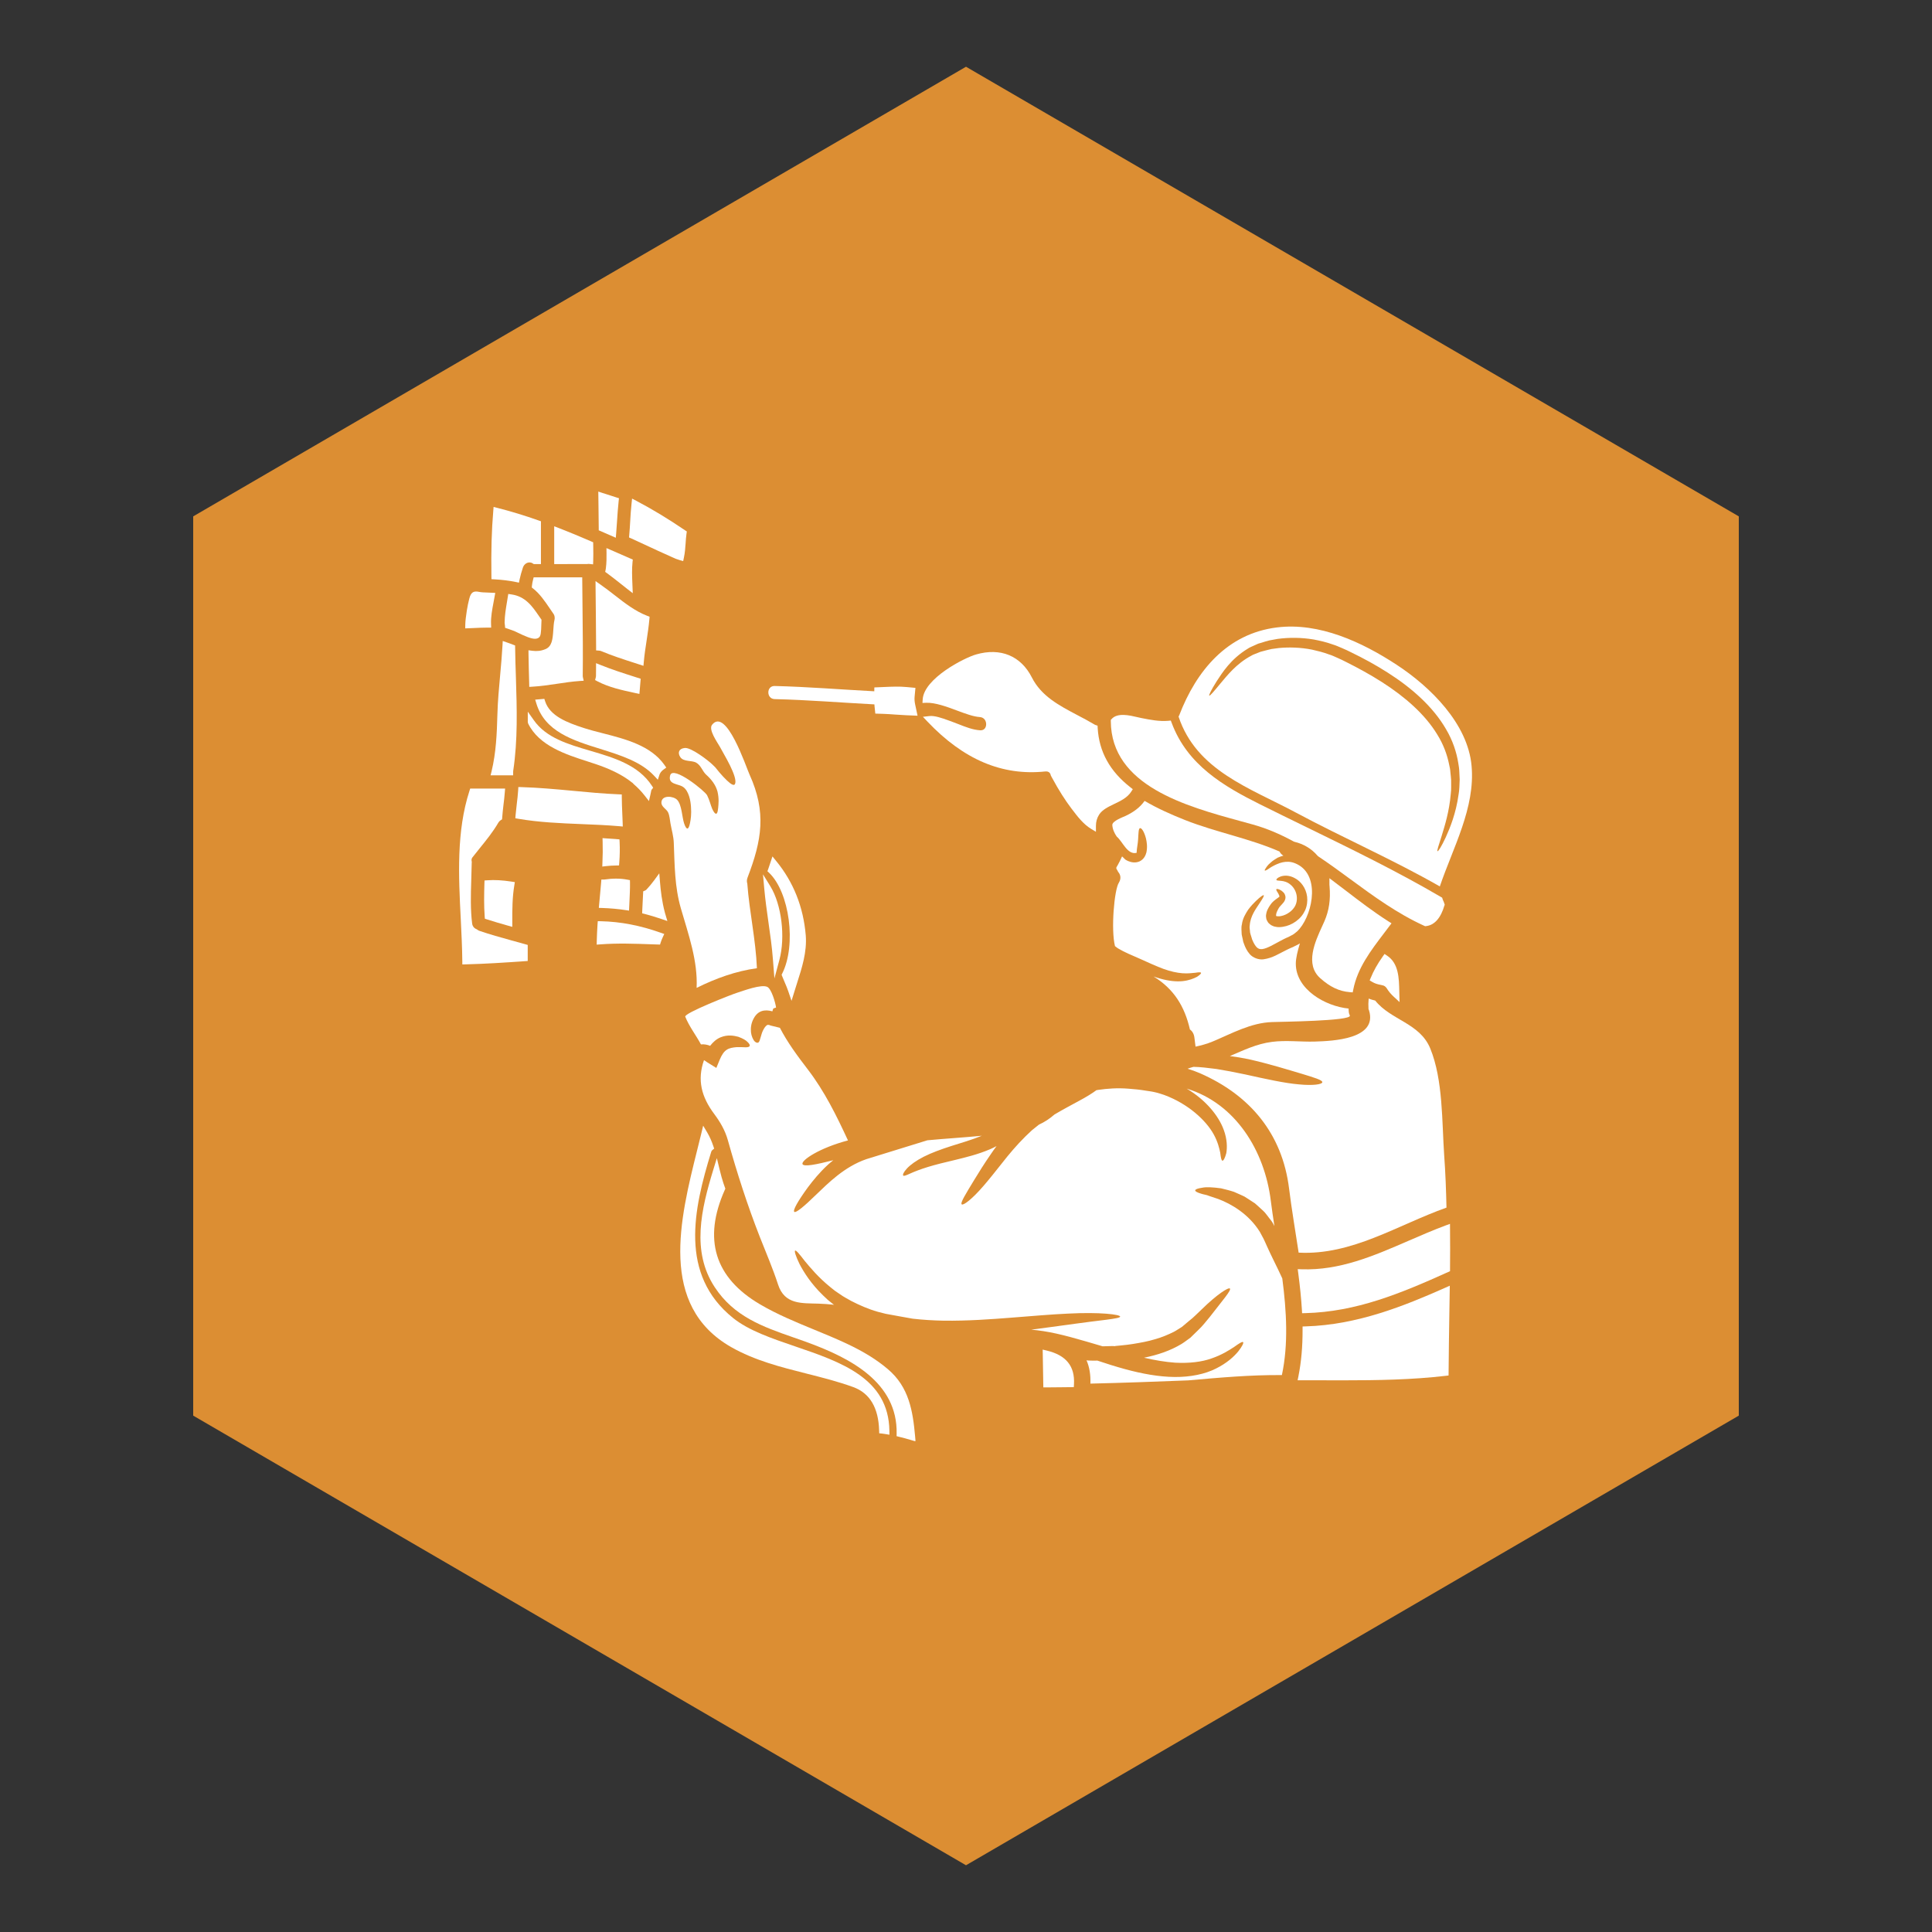 <?xml version="1.0" encoding="UTF-8"?>
<svg xmlns="http://www.w3.org/2000/svg" xmlns:xlink="http://www.w3.org/1999/xlink" width="1080" zoomAndPan="magnify" viewBox="0 0 810 810" height="1080" preserveAspectRatio="xMidYMid meet" version="1.0">
  <rect x="0" y="0" width="810" height="810" fill="#333333" stroke="none"/>
  <defs>
    <clipPath id="4b68210e26">
      <path d="M 81 27.98 L 729 27.98 L 729 782.293 L 81 782.293 Z M 81 27.98 " clip-rule="nonzero"></path>
    </clipPath>
    <clipPath id="4e159553b7">
      <path d="M 405 27.98 L 729 216.492 L 729 593.508 L 405 782.02 L 81 593.508 L 81 216.492 Z M 405 27.98 " clip-rule="nonzero"></path>
    </clipPath>
    <clipPath id="759416c8c7">
      <path d="M 293 485 L 384 485 L 384 604.176 L 293 604.176 Z M 293 485 " clip-rule="nonzero"></path>
    </clipPath>
  </defs>
  <g clip-path="url(#4b68210e26)">
    <g clip-path="url(#4e159553b7)">
      <path fill="#dc8e33" d="M 81 27.98 L 729 27.98 L 729 782.293 L 81 782.293 Z M 81 27.98 " fill-opacity="1" fill-rule="nonzero"></path>
    </g>
  </g>
  <path fill="#ffffff" d="M 261.098 346.523 L 261.055 344.98 C 261.012 343.676 260.953 342.391 260.898 341.086 C 260.797 338.855 260.711 336.625 260.695 334.379 L 260.684 333.074 L 259.379 333.02 C 252.957 332.762 246.434 332.145 240.137 331.543 C 233.113 330.887 225.844 330.215 218.645 330 L 217.316 329.969 L 217.246 331.285 C 217.117 333.277 216.887 335.25 216.645 337.227 C 216.473 338.754 216.301 340.273 216.156 341.805 L 216.059 343.062 L 217.301 343.277 C 225.984 344.777 235.059 345.152 243.828 345.508 C 249.008 345.711 254.371 345.938 259.566 346.383 L 261.098 346.523 " fill-opacity="1" fill-rule="nonzero"></path>
  <path fill="#ffffff" d="M 244.23 255.613 C 244.188 251.551 244.145 247.488 244.113 243.422 L 244.102 242.051 L 223.738 242.051 L 223.48 243.094 C 223.27 243.895 223.109 244.711 223.023 245.555 L 222.953 246.312 L 223.555 246.785 C 226.301 248.93 228.461 252.094 230.551 255.168 C 231.051 255.914 231.551 256.645 232.023 257.316 C 232.324 257.758 232.496 258.203 232.539 258.805 C 232.582 259.117 232.566 259.492 232.469 259.906 C 232.168 261.18 232.082 262.594 231.98 264.098 C 231.723 268.203 231.367 270.996 228.719 272.141 C 226.973 272.883 225.141 273.113 223.141 272.84 L 221.566 272.625 L 221.578 274.227 C 221.637 278.348 221.75 282.453 221.867 286.562 L 221.895 287.977 L 223.312 287.891 C 226.773 287.691 230.223 287.176 233.57 286.676 C 236.688 286.203 239.922 285.719 243.113 285.504 L 244.715 285.402 L 244.355 283.828 C 244.328 283.684 244.316 283.512 244.316 283.355 C 244.43 274.098 244.328 264.699 244.23 255.613 " fill-opacity="1" fill-rule="nonzero"></path>
  <path fill="#ffffff" d="M 270.34 228.355 C 272.242 229.246 274.16 230.133 276.078 231.02 L 278.109 231.934 C 279.324 232.492 280.527 233.051 281.758 233.578 C 282.746 234.082 283.805 234.496 285.004 234.84 L 286.422 235.254 L 286.723 233.809 C 287.168 231.777 287.309 229.715 287.453 227.727 C 287.539 226.367 287.637 225.008 287.824 223.68 L 287.953 222.82 L 287.238 222.348 C 280.125 217.512 273.445 213.477 266.793 209.973 L 265.004 209.043 L 264.789 211.043 C 264.504 213.605 264.344 216.168 264.203 218.742 C 264.086 220.617 263.988 222.477 263.816 224.352 L 263.73 225.324 L 264.617 225.723 C 266.52 226.598 268.422 227.484 270.34 228.355 " fill-opacity="1" fill-rule="nonzero"></path>
  <path fill="#ffffff" d="M 216.301 284.145 C 216.156 279.949 216.027 275.746 215.973 271.551 L 215.957 270.609 L 215.07 270.277 C 214.898 270.223 214.711 270.148 214.398 270.008 L 210.777 268.734 L 210.676 270.566 C 210.449 274.688 210.074 278.805 209.703 282.914 C 209.219 288.25 208.703 293.758 208.547 299.238 C 208.316 307.824 207.973 315.547 206.098 323.359 L 205.684 325.051 L 215.141 325.051 L 215.141 323.676 C 215.141 323.52 215.141 323.391 215.156 323.246 C 217.129 310.254 216.699 296.977 216.301 284.145 " fill-opacity="1" fill-rule="nonzero"></path>
  <path fill="#ffffff" d="M 215.844 369.832 L 214.469 369.617 C 210.633 369.031 207.43 368.844 204.367 369.059 L 203.137 369.145 L 203.094 370.375 C 202.965 374.797 202.863 379.52 203.207 384.254 L 203.281 385.172 L 204.168 385.457 C 207.113 386.402 210.062 387.273 213.039 388.102 L 214.785 388.59 L 214.785 386.773 C 214.754 381.191 214.797 376.172 215.629 371.207 L 215.844 369.832 " fill-opacity="1" fill-rule="nonzero"></path>
  <path fill="#ffffff" d="M 510.125 285.574 C 512.469 282.012 515.988 276.301 523.102 271.98 C 523.93 271.379 524.961 271.051 525.918 270.578 C 526.449 270.32 526.805 270.164 527.492 269.863 C 527.996 269.723 528.496 269.551 529.023 269.422 C 530.039 269.105 531.043 268.746 532.145 268.504 C 533.289 268.277 534.477 268.062 535.664 267.859 C 540.426 267.23 545.52 267.23 550.801 268.117 C 553.434 268.633 556.109 269.219 558.742 270.191 C 560.102 270.578 561.375 271.195 562.703 271.738 C 564.051 272.297 565.293 272.898 566.512 273.512 C 571.59 275.973 576.754 278.762 581.82 282.012 C 591.949 288.449 600.891 296.406 606.258 305.719 C 609.004 310.34 610.664 315.289 611.41 320.027 C 611.48 320.613 611.609 321.188 611.68 321.773 C 611.793 322.516 611.766 322.93 611.824 323.547 C 611.879 324.621 611.953 325.707 611.98 326.781 C 611.879 329.027 611.879 331.215 611.508 333.148 C 610.406 341.086 607.945 347.039 606.145 351.031 C 604.324 354.98 602.965 356.996 602.68 356.883 C 602.352 356.754 603.168 354.453 604.453 350.359 C 605.699 346.266 607.617 340.285 608.246 332.789 C 608.504 330.902 608.359 329.027 608.391 327.039 C 608.332 326.008 608.203 324.934 608.09 323.848 C 608.031 323.316 608.004 322.629 607.918 322.273 L 607.59 320.699 C 606.758 316.465 605.156 312.059 602.551 307.906 C 597.488 299.551 589.074 292.141 579.332 285.93 C 574.438 282.812 569.457 280.094 564.492 277.605 C 563.25 276.977 562.02 276.359 560.844 275.859 C 559.656 275.344 558.5 274.758 557.254 274.398 C 554.863 273.484 552.402 272.898 550.027 272.352 C 545.207 271.41 540.484 271.293 536.223 271.68 C 535.164 271.824 534.117 271.969 533.117 272.098 C 532.07 272.297 531.012 272.625 529.996 272.867 C 529.469 273.012 528.969 273.125 528.465 273.27 L 527.25 273.754 C 526.391 274.141 525.449 274.371 524.676 274.871 C 518.195 278.305 514.359 283.414 511.582 286.66 C 508.852 289.98 507.277 291.828 506.992 291.641 C 506.746 291.441 507.793 289.281 510.125 285.574 Z M 543.188 340.617 C 563.09 351.273 584.066 360.434 603.652 371.637 C 609.16 355.367 618.578 338.656 616.961 321.059 C 615.387 303.402 599.719 287.977 585.527 278.691 C 571.117 269.25 553.133 260.836 535.363 263.055 C 514.516 265.629 501.598 281.152 494.398 299.883 C 494.312 300.055 494.242 300.211 494.156 300.355 C 494.156 300.41 494.129 300.441 494.129 300.469 C 501.625 323.047 524.016 330.355 543.188 340.617 " fill-opacity="1" fill-rule="nonzero"></path>
  <path fill="#ffffff" d="M 252.027 370.004 C 251.867 371.949 251.684 373.91 251.496 375.871 L 251.066 380.633 L 252.527 380.676 C 255.934 380.793 259.195 381.094 262.199 381.551 L 263.73 381.777 L 263.918 377.617 C 264.031 375.168 264.16 372.637 264.129 370.133 L 264.102 369.004 L 263.016 368.801 C 260.082 368.242 256.805 368.23 253.398 368.746 L 252.125 368.746 L 252.027 370.004 " fill-opacity="1" fill-rule="nonzero"></path>
  <path fill="#ffffff" d="M 265.488 328.539 L 265.676 328.742 C 267.406 330.227 268.922 331.816 270.297 333.578 L 272.07 335.852 L 272.715 333.031 C 272.785 332.762 272.828 332.488 272.887 332.23 C 272.988 331.629 273.059 331.273 273.246 331.016 L 273.844 330.258 L 273.316 329.441 C 267.621 320.699 257.422 317.695 247.562 314.789 C 237.992 311.984 228.961 309.324 223.77 301.898 L 221.277 298.363 L 221.277 302.73 L 221.422 303.328 C 225.984 312.688 237.273 316.32 246.348 319.238 C 248.906 320.07 251.34 320.855 253.441 321.699 C 258.035 323.504 261.785 325.562 264.789 327.938 C 265.074 328.109 265.289 328.297 265.488 328.539 " fill-opacity="1" fill-rule="nonzero"></path>
  <path fill="#ffffff" d="M 252.512 363.309 L 254.117 363.121 C 255.504 362.965 256.891 362.879 258.293 362.863 L 259.539 362.836 L 259.637 361.59 C 259.867 358.699 259.91 355.84 259.781 353.121 L 259.711 351.906 L 252.613 351.391 L 252.656 352.922 C 252.742 355.84 252.715 358.801 252.57 361.691 L 252.512 363.309 " fill-opacity="1" fill-rule="nonzero"></path>
  <path fill="#ffffff" d="M 224.297 267.805 C 224.926 267.805 225.457 267.645 225.887 267.332 C 226.73 266.688 226.859 265.527 226.973 261.25 L 227.031 259.82 L 225.973 258.305 C 223.195 254.238 220.305 250.047 214.441 249.219 L 213.094 249.016 L 212.551 252.379 C 212.078 255.184 211.594 258.074 211.562 261.035 C 211.562 261.137 211.594 261.379 211.621 261.664 C 211.648 261.867 211.691 262.109 211.707 262.309 L 211.766 263.211 L 213.668 263.867 C 214.324 264.082 214.984 264.312 215.629 264.57 C 215.887 264.684 216.328 264.898 216.871 265.156 C 220.305 266.832 222.668 267.805 224.297 267.805 " fill-opacity="1" fill-rule="nonzero"></path>
  <path fill="#ffffff" d="M 567.367 414.859 C 569.145 405.859 574.594 398.691 580.375 391.094 L 583.395 387.102 L 582.148 386.316 C 575.938 382.367 570 377.816 564.266 373.422 C 562.703 372.234 561.145 371.047 559.57 369.859 L 557.367 368.188 L 557.367 370.949 C 557.367 371.191 557.398 371.406 557.426 371.605 C 557.883 377.188 557.227 381.68 555.293 386.188 C 554.992 386.871 554.648 387.645 554.262 388.461 C 551.387 394.758 547.023 404.258 553.449 410.051 C 557.598 413.785 561.445 415.602 565.91 415.961 L 567.125 416.059 L 567.367 414.859 " fill-opacity="1" fill-rule="nonzero"></path>
  <path fill="#ffffff" d="M 322.176 386.688 C 322.906 391.781 323.664 397.047 324.051 402.238 L 324.68 410.207 L 326.754 402.496 C 329.359 392.824 327.688 379.23 322.949 371.535 L 319.887 366.57 L 320.402 372.379 C 320.832 377.188 321.52 382.008 322.176 386.688 " fill-opacity="1" fill-rule="nonzero"></path>
  <path fill="#ffffff" d="M 530.957 382.711 C 531.184 381.723 531.602 380.992 531.984 380.305 C 532.402 379.691 532.758 379.062 533.23 378.531 C 533.773 377.914 534.391 377.43 534.832 377.113 C 535.25 376.812 535.605 376.543 535.965 376.285 C 536.25 376.07 536.266 376.012 536.363 375.984 C 536.523 375.871 536.25 375.156 535.965 374.684 C 535.363 373.723 534.918 373.078 535.133 372.809 C 535.305 372.578 536.078 372.664 537.238 373.41 C 537.766 373.883 538.711 374.324 538.953 376.043 C 539.012 376.898 538.598 377.73 538.211 378.258 C 537.797 378.789 537.379 379.203 537.023 379.605 C 536.609 380.02 536.363 380.332 536.164 380.664 C 535.863 381.105 535.664 381.637 535.418 382.094 C 535.004 382.938 534.949 383.926 535.035 384.039 C 535.035 384.066 535.035 384.066 535.047 384.039 C 535.25 384.125 536.105 384.281 537.051 384.066 C 538.238 383.84 539.512 383.297 540.586 382.496 C 541.559 381.852 542.547 380.719 543.059 379.691 C 543.574 378.617 543.777 377.457 543.719 376.312 C 543.633 374.055 542.473 372.051 541.113 370.949 C 539.785 369.762 538.211 369.402 537.18 369.316 C 536.02 369.176 535.191 369.23 535.133 368.875 C 535.078 368.602 535.52 368.016 536.82 367.516 C 538.238 366.984 540.527 366.828 542.945 368.215 C 545.32 369.473 547.539 372.25 548.012 375.898 C 548.227 377.703 548.023 379.719 547.211 381.578 C 546.336 383.48 545.148 384.957 543.332 386.285 C 541.645 387.504 539.785 388.273 537.797 388.574 C 536.793 388.719 535.777 388.805 534.633 388.52 C 534.09 388.461 533.445 388.133 532.902 387.859 C 532.344 387.445 531.699 387 531.398 386.316 C 531.199 386 531.043 385.641 530.926 385.312 C 530.883 385.012 530.828 384.668 530.785 384.367 C 530.711 383.684 530.883 383.238 530.957 382.711 Z M 501.867 409.523 C 500.523 410.25 498.465 411.082 495.758 411.352 C 493.055 411.625 489.777 411.238 486.457 410.293 C 485.527 410.051 484.586 409.723 483.641 409.395 C 492.168 414.617 496.676 421.957 498.879 431.613 C 499.965 432.355 500.609 433.629 500.766 435.074 C 500.938 436.305 501.066 437.566 501.238 438.809 C 503.527 438.309 505.945 437.695 508.508 436.621 C 516.492 433.273 524.402 428.809 533.289 428.508 C 536.551 428.363 566.652 428.094 565.938 425.789 C 565.668 425.246 565.496 424.66 565.465 424 C 565.41 423.613 565.438 423.23 565.41 422.844 C 555.594 421.871 543.246 414.785 543.273 404 C 543.273 401.809 543.988 398.848 544.992 395.5 C 544.605 395.773 544.219 396.016 543.746 396.215 L 542.418 396.875 L 542.086 397.047 C 542.086 397.047 541.945 397.102 541.973 397.102 L 541.887 397.133 L 541.301 397.375 C 540.484 397.703 539.898 398.047 539.184 398.375 C 536.293 399.75 533.617 401.668 529.684 402.195 C 527.695 402.469 525.289 401.523 524.016 400.094 C 522.742 398.648 522.07 397.16 521.57 395.773 L 521.383 395.242 L 521.328 395.129 C 521.227 394.77 521.297 394.973 521.242 394.855 L 521.184 394.613 L 520.996 393.641 C 520.855 393.012 520.695 392.426 520.582 391.75 C 520.555 390.293 520.312 388.832 520.668 387.574 C 520.996 384.957 522.301 382.953 523.328 381.352 C 524.488 379.832 525.59 378.645 526.535 377.758 C 528.41 375.957 529.598 375.125 529.824 375.355 C 530.07 375.57 529.324 376.812 527.922 378.918 C 526.578 380.992 524.23 384.012 523.961 387.973 C 523.746 388.961 524.09 389.906 524.09 390.906 C 524.203 391.48 524.43 392.125 524.617 392.723 L 524.902 393.668 L 524.961 393.867 L 524.961 393.898 L 525.004 393.969 L 525.176 394.355 C 525.648 395.473 526.262 396.516 526.922 397.188 C 527.637 397.816 528.223 398.02 529.266 397.902 C 531.398 397.602 534.148 395.859 537.109 394.312 C 537.824 393.91 538.738 393.484 539.453 393.141 L 540.043 392.895 L 540.172 392.84 C 540.426 392.723 540.312 392.754 540.398 392.723 L 540.613 392.609 L 541.527 392.125 C 542.172 391.867 542.719 391.379 543.273 390.938 C 543.875 390.508 544.375 389.965 544.879 389.375 C 550.602 382.508 553.648 366.082 542.832 361.879 C 539.195 360.434 535.777 362.004 533.746 363.094 C 532.703 363.621 531.898 364.254 531.328 364.609 C 530.742 364.938 530.383 365.082 530.27 364.969 C 530.156 364.84 530.328 364.496 530.711 363.922 C 531.098 363.336 531.629 362.535 532.73 361.648 C 533.23 361.176 533.848 360.688 534.562 360.273 C 534.918 360.047 535.305 359.832 535.691 359.574 C 536.105 359.387 536.578 359.246 537.051 359.043 C 537.352 358.945 537.711 358.828 538.066 358.742 C 537.324 358.301 536.793 357.699 536.438 356.996 C 523.746 351.461 509.766 348.914 496.832 343.805 C 490.879 341.445 485.086 338.84 479.879 335.781 C 477.945 338.512 475.328 340.43 471.992 342.031 C 470.82 342.59 466.258 344.191 466.344 345.91 C 466.457 347.684 467.199 349.285 468.203 350.746 C 470.734 352.879 472.652 358.5 476.527 357.555 C 476.586 355.625 477.059 353.82 477.16 351.906 C 477.332 349.23 477.301 347.398 477.945 347.211 C 478.52 347.012 479.707 348.555 480.465 351.574 C 480.793 353.105 481.121 354.922 480.648 357.328 C 480.348 358.5 479.676 360.219 477.773 361.133 C 475.887 361.949 474.125 361.492 472.867 360.961 L 472.594 360.875 L 472.809 360.902 C 472.207 360.688 471.648 360.273 471.648 360.246 L 471.32 359.902 L 470.664 359.273 C 470.578 359.188 470.52 359.102 470.434 359.043 C 469.906 360.316 469.246 361.504 468.59 362.734 C 467.887 363.98 467.746 363.781 468.617 365.168 C 468.66 365.281 468.688 365.383 468.746 365.496 C 469.805 366.656 470.164 368.316 469.09 370.062 C 467.145 373.078 465.727 389.734 467.457 396.66 C 467.871 396.988 468.273 397.316 468.773 397.633 C 471.266 399.148 474.539 400.508 478.102 402.055 C 481.621 403.629 484.801 405.129 487.762 406.203 C 490.695 407.262 493.398 407.863 495.703 408.035 C 498.004 408.219 499.879 407.949 501.18 407.832 C 502.57 407.59 503.43 407.562 503.527 407.863 C 503.641 408.148 503.055 408.75 501.867 409.523 " fill-opacity="1" fill-rule="nonzero"></path>
  <path fill="#ffffff" d="M 520.211 344.293 C 521.957 344.766 523.629 345.223 525.246 345.68 C 530.883 347.254 536.465 349.574 542.332 352.777 L 542.676 352.922 C 546.594 353.852 549.855 355.824 552.391 358.773 L 552.676 359.031 C 557.254 362.078 561.789 365.41 566.18 368.629 C 575.824 375.711 585.797 383.008 597.172 388.176 L 597.516 388.316 L 597.887 388.273 C 601.395 387.887 604.07 384.883 605.586 379.605 L 605.727 379.375 L 605.328 378.172 C 605.199 377.887 605.07 377.629 604.914 377.242 L 604.625 376.355 L 604.184 376.098 C 585.984 365.426 566.48 355.926 547.625 346.727 C 541.156 343.578 534.719 340.43 528.336 337.254 C 513.172 329.684 497.82 320.801 491.238 303.086 L 490.867 302.098 L 489.82 302.199 C 486.086 302.527 482.41 301.812 478.434 301.027 C 477.988 300.941 477.473 300.812 476.902 300.684 C 473.555 299.895 468.516 298.707 466.07 301.426 L 465.711 301.828 L 465.711 302.355 C 465.871 329.457 497.289 338.027 520.211 344.293 " fill-opacity="1" fill-rule="nonzero"></path>
  <path fill="#ffffff" d="M 327.957 408.133 L 327.688 408.676 L 327.914 409.25 C 328.258 410.121 328.617 410.98 328.988 411.824 C 329.531 413.086 330.062 414.328 330.488 415.59 L 331.848 419.609 L 333.109 415.547 C 333.453 414.43 333.809 413.328 334.152 412.211 C 336.227 405.746 338.375 399.047 337.816 392.137 C 336.828 380.305 332.68 369.832 325.438 361.004 L 323.852 359.059 L 323.062 361.449 C 322.75 362.449 322.422 363.438 322.062 364.422 L 321.746 365.27 L 322.406 365.883 C 331.047 374.066 333.953 396.188 327.957 408.133 " fill-opacity="1" fill-rule="nonzero"></path>
  <path fill="#ffffff" d="M 401.227 297.895 C 404.762 299.211 408.094 300.453 410.742 300.625 C 412.715 300.738 413.531 302.371 413.445 303.832 C 413.434 304.23 413.203 306.191 411.113 306.191 C 411.043 306.191 410.973 306.191 410.914 306.176 C 407.867 305.992 404.848 304.789 401.941 303.645 C 400.883 303.23 399.824 302.816 398.766 302.43 L 397.75 302.07 C 394.832 300.996 391.785 299.969 389.668 300.211 L 386.934 300.523 L 388.824 302.516 C 403.988 318.48 420.129 325.32 438.184 323.445 C 439.887 323.262 440.418 324.289 440.59 325.191 L 441.117 326.164 C 443.852 331.215 446.539 335.48 449.359 339.184 L 449.602 339.484 C 451.633 342.176 454.18 345.523 457.387 347.469 L 459.473 348.727 L 459.473 346.297 C 459.473 344.535 459.902 342.977 460.805 341.547 C 462.121 339.484 464.566 338.312 467.145 337.066 C 469.848 335.781 472.637 334.434 474.254 331.93 L 474.926 330.871 L 473.941 330.098 C 465.285 323.332 460.789 315.176 460.203 305.176 L 460.16 304.246 L 459.273 303.945 C 459.102 303.902 458.973 303.832 458.801 303.715 C 456.527 302.355 454.152 301.098 451.762 299.852 C 443.949 295.73 436.555 291.84 432.59 283.984 C 427.984 274.957 419.469 271.453 409.27 274.371 C 404.246 275.789 387.434 284.414 386.848 293.172 L 386.75 294.715 L 388.293 294.645 C 391.969 294.488 396.934 296.277 401.227 297.895 " fill-opacity="1" fill-rule="nonzero"></path>
  <path fill="#ffffff" d="M 578.988 412.941 L 579.531 413.07 C 580.289 413.184 580.918 413.613 581.375 414.316 C 582.164 415.602 583.137 416.789 584.383 417.922 L 586.77 420.125 L 586.656 415.676 C 586.543 410.152 586.426 403.914 581.59 400.695 L 580.477 399.949 L 579.703 401.039 C 577.5 404.156 575.867 407.062 574.695 409.949 L 574.238 411.039 L 575.254 411.641 C 576.398 412.324 577.441 412.656 578.988 412.941 " fill-opacity="1" fill-rule="nonzero"></path>
  <path fill="#ffffff" d="M 606.445 506.301 C 606.285 498.988 606.016 491.691 605.484 484.41 C 604.512 470.387 605.043 452.762 599.648 439.582 C 595.242 428.867 583.207 427.793 576.57 419.496 C 575.652 419.266 574.707 419.023 573.82 418.664 C 573.68 420.066 573.648 421.539 573.75 423.059 C 573.793 423.23 573.879 423.387 573.965 423.586 C 577.699 435.703 558.715 436.449 551.273 436.68 C 545.406 436.863 539.098 436.035 533.289 436.809 C 526.75 437.637 521.355 440.355 515.633 442.758 C 518.18 443.086 520.754 443.504 523.43 444.062 C 532.285 446.051 539.926 448.469 545.465 450.098 C 550.887 451.758 554.508 452.801 554.391 453.746 C 554.293 454.605 550.629 455.223 544.578 454.633 C 538.598 454.133 530.625 452.359 522.043 450.457 C 517.75 449.539 513.688 448.77 510.008 448.18 C 506.418 447.711 503.156 447.324 500.379 447.281 C 499.523 447.523 498.691 447.766 497.891 448.066 C 499.637 448.598 501.352 449.211 503.012 449.926 C 524.117 459.141 537.625 475.336 540.457 498.359 C 541.527 507.016 543.09 516.043 544.461 525.172 C 566.824 526.359 585.926 513.582 606.445 506.301 " fill-opacity="1" fill-rule="nonzero"></path>
  <path fill="#ffffff" d="M 333.438 564.504 C 323.379 561.07 313.895 557.836 307.355 552.586 C 284.691 534.355 290.742 507.059 298.184 482.906 C 298.285 482.578 298.426 482.348 298.668 482.164 L 299.414 481.562 L 299.113 480.66 C 298.41 478.516 297.539 476.555 296.539 474.852 L 294.805 471.945 L 294.02 475.223 C 293.488 477.41 292.934 479.645 292.359 481.934 C 285.078 511.078 276.008 547.332 306.539 564.773 C 316.441 570.414 327.484 573.188 338.172 575.891 C 344.684 577.539 351.438 579.242 357.773 581.559 C 364.672 584.09 368.305 590.199 368.578 599.715 L 368.621 600.918 L 369.809 601.031 C 370.309 601.09 370.809 601.16 371.281 601.246 L 372.898 601.516 L 372.883 599.871 C 372.57 577.867 352.68 571.07 333.438 564.504 " fill-opacity="1" fill-rule="nonzero"></path>
  <path fill="#ffffff" d="M 276.707 369.816 L 276.406 366.141 L 274.23 369.117 C 273.273 370.418 272.215 371.691 271.027 372.965 C 270.84 373.152 270.641 373.281 270.469 373.352 L 269.668 373.695 L 269.48 377.414 C 269.395 378.875 269.309 380.332 269.266 381.809 L 269.223 382.91 L 270.297 383.18 C 272.531 383.754 274.805 384.441 277.281 385.285 L 279.797 386.145 L 278.797 382.766 C 277.496 377.945 276.992 373.309 276.707 369.816 " fill-opacity="1" fill-rule="nonzero"></path>
  <path fill="#ffffff" d="M 292.059 414.172 C 300.086 410.195 308.457 407.148 317.34 405.93 C 316.855 393.996 314.195 382.324 313.305 370.418 C 313.062 369.703 313.062 368.844 313.422 367.902 C 319.414 352.246 321.418 340.516 314.223 324.676 C 312.777 321.527 304.48 296.375 298.527 303.875 C 296.926 305.918 300.746 311.199 301.848 313.16 C 303.922 316.852 305.895 320.312 307.055 323.102 C 307.727 324.676 308.172 326.035 308.297 327.109 C 308.441 328.195 308.184 328.969 307.742 329.055 C 306.91 329.184 305.523 328.082 303.176 325.594 C 302.188 324.547 301.074 323.219 299.914 321.742 C 299.559 321.387 299.227 321.059 298.828 320.672 C 297.012 318.84 289.785 313.359 287.152 313.59 C 284.59 313.805 284.031 315.605 285.191 317.379 C 286.578 319.512 289.969 318.668 291.887 319.754 C 293.934 320.914 294.465 323.316 296.035 324.762 C 298.285 326.781 300.027 329.027 300.801 331.816 C 301.547 334.977 301.215 337.168 301.102 338.656 C 300.93 340.145 300.773 341.031 300.301 341.145 C 299.887 341.289 299.227 340.543 298.582 339.07 C 297.953 337.598 297.453 335.363 296.453 333.418 C 295.652 331.73 282.203 320.828 280.984 325.035 C 279.855 329.055 284.477 328.496 286.492 330 C 288.781 331.672 289.543 335.664 289.699 338.27 C 289.926 341.23 289.629 343.477 289.312 344.965 C 289.012 346.48 288.652 347.34 288.211 347.367 C 287.766 347.398 287.266 346.598 286.793 345.137 C 285.938 342.504 285.852 337.438 283.918 335.363 C 282.402 333.734 277.551 333.203 277.309 336.293 C 277.137 338.242 279.383 339.098 280.098 340.586 C 280.758 342.004 280.812 343.719 281.102 345.238 C 281.57 347.898 282.402 350.66 282.488 353.348 C 282.859 362.766 282.832 371.777 285.477 380.906 C 288.652 391.836 292.59 402.855 292.059 414.172 " fill-opacity="1" fill-rule="nonzero"></path>
  <path fill="#ffffff" d="M 275.793 326.91 L 276.605 324.477 C 276.723 324.219 276.879 323.961 277.051 323.734 C 277.18 323.562 277.324 323.391 277.48 323.246 C 277.75 322.973 277.996 322.789 278.254 322.602 L 279.34 321.816 L 278.566 320.699 C 272.859 312.586 262.215 309.855 252.812 307.449 C 250.023 306.734 247.391 306.062 244.957 305.277 C 237.746 302.957 230.551 300.195 228.547 294.031 L 228.219 293 L 224.383 293.328 L 224.883 294.973 C 228.461 306.734 240.223 310.41 251.613 313.961 C 260.023 316.594 268.738 319.312 274.219 325.219 L 275.793 326.91 " fill-opacity="1" fill-rule="nonzero"></path>
  <g clip-path="url(#759416c8c7)">
    <path fill="#ffffff" d="M 372.195 573.988 C 367.547 570.039 361.996 566.605 354.77 563.23 C 350.348 561.168 345.758 559.266 341.32 557.449 C 333.695 554.316 325.824 551.066 318.688 546.875 C 299.629 535.703 294.648 519.547 303.879 498.859 L 304.105 498.359 L 303.289 496.039 C 302.777 494.48 302.262 492.648 301.719 490.418 L 300.543 485.555 L 299.07 490.348 C 293.961 507.059 289.797 524.629 299.629 539.621 C 307.742 552.012 319.816 556.234 332.594 560.699 C 334.727 561.441 336.887 562.184 339.047 562.988 C 356.43 569.426 376.332 579.555 375.918 601.031 L 375.902 602.117 L 376.961 602.391 C 378.637 602.789 380.266 603.234 381.898 603.723 L 383.844 604.309 L 383.672 602.289 C 382.727 591.672 381.141 581.5 372.195 573.988 " fill-opacity="1" fill-rule="nonzero"></path>
  </g>
  <path fill="#ffffff" d="M 606.086 513.781 C 600.836 515.727 595.613 518.004 590.562 520.191 C 575.711 526.645 561.633 532.695 545.707 532.152 L 544.074 532.098 L 544.289 533.715 C 545.051 539.492 545.551 544.574 545.836 549.25 L 545.906 550.566 L 547.238 550.539 C 568.527 549.996 586.957 542.414 607.129 533.312 L 607.93 532.953 L 607.93 532.082 C 607.988 526.402 607.988 520.707 607.93 515.055 L 607.918 513.109 L 606.086 513.781 " fill-opacity="1" fill-rule="nonzero"></path>
  <path fill="#ffffff" d="M 547.438 556.09 L 546.109 556.133 L 546.109 557.477 C 546.137 564.617 545.562 571.012 544.363 577.035 L 544.031 578.684 L 545.707 578.684 C 548.871 578.684 552.047 578.684 555.191 578.695 C 557.77 578.695 560.344 578.711 562.934 578.711 C 577.312 578.711 591.965 578.48 606.113 576.82 L 607.316 576.68 L 607.332 575.465 C 607.387 567.223 607.516 558.965 607.645 550.711 L 607.832 539.035 L 605.871 539.91 C 588.961 547.418 569.113 555.477 547.438 556.09 " fill-opacity="1" fill-rule="nonzero"></path>
  <path fill="#ffffff" d="M 534.004 528.461 C 533.117 526.617 532.086 524.543 531.156 522.438 C 530.684 521.438 530.211 520.223 529.738 519.332 C 529.238 518.391 528.711 517.461 528.223 516.516 C 523.629 509.074 516.289 504.754 510.738 502.68 C 509.352 502.207 508.078 501.82 506.934 501.406 C 505.832 500.906 504.645 500.82 503.785 500.52 C 502.039 500.02 501.066 499.516 501.094 499.074 C 501.152 498.602 502.156 498.242 503.973 497.973 C 505.719 497.586 508.465 497.742 511.941 498.215 C 513.57 498.629 515.434 499.047 517.348 499.688 C 518.266 500.105 519.223 500.52 520.227 500.961 C 520.695 501.176 521.227 501.406 521.715 501.648 C 522.184 501.949 522.656 502.266 523.156 502.566 C 524.117 503.195 525.117 503.84 526.121 504.496 C 527.035 505.27 527.953 506.129 528.883 506.984 C 529.324 507.43 529.855 507.816 530.27 508.316 L 531.484 509.848 C 532.23 510.922 533.203 511.895 533.816 513.109 C 533.977 513.41 534.148 513.711 534.305 514.055 C 533.746 510.449 533.23 506.887 532.789 503.422 C 530.184 482.332 517.922 462.602 497.531 456.41 C 505.359 461.059 510.895 467.668 513.086 473.762 C 514.516 477.656 514.543 481.117 514.129 483.465 C 513.57 485.598 512.941 486.656 512.527 486.625 C 512.055 486.57 511.84 485.324 511.582 483.25 C 511.195 481.391 510.539 478.656 508.879 475.637 C 505.645 469.688 498.047 462.719 488.062 459.055 C 486.816 458.668 485.602 458.211 484.355 457.953 C 483.77 457.84 483.082 457.652 482.609 457.598 C 481.922 457.48 481.25 457.367 480.562 457.297 C 477.832 456.824 475.5 456.621 473.125 456.438 C 468.387 456.051 464.152 456.41 460.59 456.922 C 460.246 456.953 459.977 457.008 459.676 457.066 C 458.016 458.312 455.469 459.914 452.121 461.688 C 449.188 463.289 445.727 465.094 442.105 467.254 C 440 469.098 437.871 470.457 435.566 471.516 C 434.594 472.289 433.605 473.09 432.605 473.891 C 431.73 474.75 430.844 475.582 429.93 476.438 C 426.266 480.059 423.031 483.906 420.156 487.586 C 417.281 491.219 414.621 494.566 412.273 497.27 C 407.453 502.867 403.875 505.469 403.215 504.941 C 402.473 504.367 404.934 500.492 408.523 494.566 C 410.383 491.52 412.602 487.93 415.336 483.992 C 416.078 482.863 416.922 481.691 417.809 480.504 C 416.938 480.977 416.035 481.418 415.062 481.832 C 409.855 484.051 404.875 485.211 400.484 486.297 C 396.047 487.34 392.184 488.285 389.023 489.258 C 385.891 490.219 383.344 491.219 381.77 491.934 C 380.051 492.707 378.949 493.207 378.68 492.852 C 378.391 492.492 378.809 491.461 380.195 489.945 C 381.668 488.344 384.043 486.625 387.277 484.965 C 390.496 483.336 394.504 481.863 398.84 480.473 C 402.945 479.172 407.367 477.914 411.629 476.168 C 404.074 476.91 396.406 477.355 388.824 478.07 C 382.184 480.117 373.172 482.922 363.227 485.98 C 353.969 489.172 347.203 496.055 342.164 500.875 C 337.129 505.797 333.68 508.645 333.008 508.074 C 332.32 507.457 334.48 503.609 338.688 497.828 C 340.848 494.953 343.555 491.578 347.203 488.23 C 347.875 487.613 348.617 487.043 349.363 486.426 C 342.25 488.23 336.914 489.332 336.441 488.016 C 335.914 486.426 343.668 481.23 355.516 478.129 C 350.723 467.754 345.684 457.512 338.688 448.383 C 334.309 442.672 330.191 437.121 326.969 430.91 L 323.164 429.98 C 322.965 429.953 322.75 429.809 322.578 429.754 C 322.164 429.637 322.047 429.695 321.891 429.695 C 321.719 429.668 321.391 429.867 321.062 430.227 C 320.391 430.91 319.816 432.086 319.445 433.074 C 319.102 434.102 318.902 435.02 318.656 435.676 C 318.457 436.449 318.215 437.008 317.801 437.148 C 317.34 437.277 316.797 437.062 316.211 436.422 C 315.637 435.617 315.051 434.402 314.852 432.773 C 314.695 431.141 314.809 429.094 316.066 426.848 C 317.812 423.742 320.477 423.086 323.824 424 C 324.352 422.484 323.879 422.973 325.367 422.426 C 325.098 420.34 323.438 414.586 321.691 413.758 C 319.145 412.539 311.703 415.387 309.129 416.188 C 307.109 416.777 286.68 424.773 287.297 426.262 C 288.953 430.367 291.773 433.961 293.875 437.867 C 295.234 437.723 296.594 437.996 297.727 438.465 C 298.883 436.949 300.359 435.617 302.102 434.902 C 305.066 433.688 307.668 434.188 309.543 434.676 C 311.445 435.375 312.777 436.148 313.422 436.863 C 314.164 437.566 314.465 438.137 314.309 438.523 C 314.164 438.91 313.52 439.109 312.535 439.082 C 311.477 438.996 310.215 439.023 308.828 439.023 C 307.383 439.141 305.809 439.352 304.648 440.141 C 303.477 440.926 302.605 442.258 301.789 444.176 L 300.328 447.738 L 296.566 445.418 C 296.18 445.191 295.793 444.805 295.449 444.648 C 295.32 444.562 295.234 444.531 295.148 444.477 C 292.246 452.762 294.047 459.844 299.473 467.082 C 301.988 470.457 304.008 473.949 305.152 478.012 C 309 491.75 313.363 505.328 318.559 518.59 C 321.203 525.312 323.996 531.754 326.211 538.562 C 328.973 547.09 336.312 546.316 343.223 546.562 C 345.414 546.617 347.559 546.82 349.691 547.035 C 349.562 546.918 349.391 546.832 349.246 546.734 C 348.504 546.117 347.789 545.531 347.074 544.988 C 346.387 544.359 345.742 543.715 345.098 543.129 C 340.035 538.234 337.027 533.414 335.227 529.992 C 333.566 526.559 332.98 524.543 333.352 524.312 C 333.766 524.07 335.113 525.699 337.414 528.691 C 339.734 531.48 343.137 535.602 348.145 539.652 C 348.789 540.137 349.418 540.668 350.078 541.195 C 350.777 541.668 351.492 542.141 352.211 542.641 C 353.625 543.684 355.258 544.488 356.875 545.43 C 360.234 547.148 363.898 548.809 367.992 549.965 C 369.051 550.266 370.152 550.523 371.254 550.797 C 371.395 550.824 371.539 550.855 371.695 550.883 C 375.344 551.539 379.008 552.242 382.684 552.871 C 386.863 553.344 391.156 553.613 395.633 553.699 C 405.664 553.816 415.32 553.129 424.148 552.426 C 432.961 551.742 440.945 551.039 447.715 550.738 C 461.25 550.023 469.691 551.125 469.633 551.984 C 469.605 552.93 461.363 553.457 448.129 555.332 C 443.477 555.977 438.172 556.719 432.359 557.465 C 433.965 557.605 435.68 557.809 437.582 558.109 C 444.508 559.152 452.98 561.699 462.277 564.445 C 463.324 564.418 464.383 564.391 465.453 564.359 L 466.672 564.332 L 467.285 564.391 C 467.387 564.359 467.703 564.305 467.703 564.305 C 468.473 564.246 469.273 564.16 470.078 564.074 C 471.68 563.945 473.309 563.703 474.941 563.473 C 478.16 562.945 481.336 562.387 484.227 561.484 C 487.16 560.684 489.836 559.512 492.082 558.406 C 493.184 557.852 494.688 556.777 495.531 556.305 C 496.559 555.445 497.562 554.617 498.492 553.816 C 500.496 552.312 502.156 550.469 503.785 548.992 C 510.324 542.582 515.047 539.621 515.648 540.223 C 516.32 540.926 512.586 545.172 507.191 552.156 C 505.703 553.902 504.258 555.891 502.184 557.809 C 501.18 558.766 500.164 559.766 499.105 560.812 C 497.605 561.871 496.816 562.559 495.344 563.473 C 490.566 566.348 485.27 568.094 479.633 569.227 C 484.199 570.285 488.621 571.027 492.684 571.312 C 498.605 571.629 503.871 571 507.992 569.512 C 512.168 568.094 515.305 566.105 517.406 564.719 C 519.523 563.215 520.824 562.371 521.184 562.699 C 521.469 563.031 520.855 564.391 519.168 566.551 C 517.379 568.738 514.359 571.527 509.766 573.789 C 505.23 576.094 499.105 577.367 492.496 577.309 C 485.871 577.25 478.789 575.949 471.707 574.02 C 467.645 572.918 463.766 571.672 460.09 570.441 C 458.789 570.469 457.457 570.469 456.184 570.398 C 455.969 570.371 455.738 570.34 455.527 570.312 C 456.77 573.129 457.285 576.395 457.156 580.086 C 470.82 579.77 484.527 579.27 498.191 578.727 C 511.254 577.582 524.316 576.395 537.438 576.508 C 540.199 563.586 539.398 549.723 537.609 535.988 C 536.578 533.727 535.363 531.211 534.004 528.461 " fill-opacity="1" fill-rule="nonzero"></path>
  <path fill="#ffffff" d="M 438.871 566.234 L 437.141 565.82 L 437.184 567.594 C 437.27 571.828 437.355 576.094 437.398 580.312 L 437.426 581.672 L 438.77 581.672 C 440.789 581.672 442.805 581.645 444.824 581.617 L 450.203 581.559 L 450.273 580.258 C 450.676 572.746 446.941 568.168 438.871 566.234 " fill-opacity="1" fill-rule="nonzero"></path>
  <path fill="#ffffff" d="M 265.305 234.609 L 264.387 234.207 C 261.668 233.008 258.953 231.82 256.219 230.633 L 254.258 229.789 L 254.285 231.906 C 254.316 233.793 254.301 236.012 254.016 238.23 C 254 238.402 253.973 238.559 253.902 238.902 L 253.73 239.762 L 254.445 240.277 C 256.363 241.676 258.234 243.164 260.109 244.641 C 261.055 245.398 262 246.156 262.957 246.898 L 265.289 248.703 L 265.133 244.84 C 265.004 241.777 264.875 238.629 265.191 235.609 L 265.305 234.609 " fill-opacity="1" fill-rule="nonzero"></path>
  <path fill="#ffffff" d="M 251.023 221.445 L 251.023 222.332 L 258.18 225.453 L 258.336 223.535 C 258.465 221.945 258.566 220.359 258.68 218.77 C 258.867 215.852 259.066 212.918 259.379 210.016 L 259.508 208.883 L 258.438 208.555 C 256.492 207.953 254.586 207.34 252.656 206.695 L 250.84 206.094 L 250.926 212.734 C 250.969 215.637 251.012 218.543 251.023 221.445 " fill-opacity="1" fill-rule="nonzero"></path>
  <path fill="#ffffff" d="M 266.047 290.496 L 268.078 290.926 L 268.609 284.57 L 265.977 283.727 C 261.27 282.227 256.418 280.668 251.781 278.793 L 249.895 278.035 L 249.895 280.066 C 249.895 281.137 249.895 282.211 249.867 283.34 C 249.867 283.586 249.824 283.828 249.766 284.07 L 249.492 285.129 L 250.453 285.633 C 255.316 288.18 260.77 289.352 266.047 290.496 " fill-opacity="1" fill-rule="nonzero"></path>
  <path fill="#ffffff" d="M 249.809 257.273 C 249.852 261.98 249.895 266.688 249.922 271.41 L 249.922 272.684 L 251.195 272.781 C 251.496 272.797 251.797 272.867 252.07 272.984 C 256.605 274.887 261.328 276.418 265.906 277.891 L 269.77 279.148 L 269.926 277.418 C 270.184 274.473 270.641 271.496 271.086 268.605 C 271.527 265.672 271.984 262.637 272.258 259.605 L 272.344 258.574 L 271.383 258.203 C 266.277 256.23 262.043 252.922 257.562 249.434 C 255.688 247.988 253.801 246.512 251.855 245.156 L 249.68 243.625 L 249.695 246.285 C 249.723 249.949 249.766 253.609 249.809 257.273 " fill-opacity="1" fill-rule="nonzero"></path>
  <path fill="#ffffff" d="M 206.043 242.82 L 207.328 242.895 C 210.492 243.066 213.48 243.438 216.227 243.996 L 217.574 244.281 L 217.844 242.938 C 218.176 241.348 218.645 239.773 219.246 237.914 C 219.691 236.613 221.035 235.453 222.711 235.898 C 222.926 235.953 223.184 236.113 223.48 236.297 L 223.812 236.5 L 226.789 236.5 L 226.789 218.543 L 225.871 218.227 C 219.992 216.137 214.141 214.363 208.516 212.934 L 206.941 212.531 L 206.812 214.148 C 206.113 222.234 205.871 230.934 206.027 241.535 L 206.043 242.82 " fill-opacity="1" fill-rule="nonzero"></path>
  <path fill="#ffffff" d="M 247.176 236.441 L 248.648 236.613 L 248.707 235.125 C 248.777 233.207 248.75 231.305 248.723 229.387 L 248.691 227.355 L 247.879 226.996 C 243.199 224.965 238.605 223.062 234.215 221.359 L 232.352 220.645 L 232.352 236.5 L 246.203 236.469 C 246.547 236.414 246.875 236.398 247.176 236.441 " fill-opacity="1" fill-rule="nonzero"></path>
  <path fill="#ffffff" d="M 204.496 263.125 L 205.926 263.125 L 205.871 261.695 C 205.742 258.703 206.355 255.5 206.941 252.41 L 207.645 248.574 L 202.422 248.344 C 201.75 248.316 201.207 248.203 200.777 248.129 C 198.715 247.742 197.457 248.086 196.742 251.035 C 196.383 252.48 195.984 254.168 195.738 255.871 L 195.625 256.645 C 195.383 258.305 195.098 260.176 195.066 262.008 L 195.055 263.453 L 198.516 263.312 C 200.52 263.211 202.508 263.125 204.496 263.125 " fill-opacity="1" fill-rule="nonzero"></path>
  <path fill="#ffffff" d="M 214.426 394.27 C 209.988 393.039 205.41 391.781 201.004 390.262 C 200.703 390.164 200.434 390.02 200.203 389.82 L 199.832 389.59 C 199.203 389.348 198.129 388.703 197.941 387.16 C 197.199 381.207 197.387 375.082 197.57 369.16 C 197.645 366.758 197.715 364.367 197.77 361.691 L 197.812 361.434 L 197.758 361.176 C 197.656 360.719 197.629 360.047 198 359.559 C 199 358.27 200.031 356.996 201.047 355.727 C 203.824 352.305 206.684 348.785 208.945 344.879 C 209.188 344.465 209.504 344.137 209.906 343.879 L 210.492 343.504 L 210.547 342.82 C 210.676 340.961 210.891 339.129 211.105 337.281 C 211.32 335.551 211.52 333.832 211.648 332.09 L 211.766 330.613 L 197.129 330.613 L 196.828 331.559 C 191.32 348.512 192.262 367.258 193.18 385.371 C 193.465 391.195 193.766 397.219 193.824 402.953 L 193.836 404.344 L 195.238 404.312 C 203.438 404.113 211.621 403.57 219.977 402.984 L 221.25 402.898 L 221.25 396.172 L 220.262 395.887 C 218.316 395.328 216.387 394.801 214.426 394.27 " fill-opacity="1" fill-rule="nonzero"></path>
  <path fill="#ffffff" d="M 251.926 386.23 L 250.625 386.199 L 250.523 387.516 C 250.367 389.82 250.254 392.152 250.195 394.527 L 250.168 396.043 L 251.668 395.93 C 258.824 395.387 266.121 395.645 273.172 395.902 L 276.723 396.016 L 277.035 395.027 C 277.266 394.312 277.551 393.613 277.867 392.938 L 278.496 391.578 L 277.078 391.078 C 268.438 388.004 260.211 386.414 251.926 386.23 " fill-opacity="1" fill-rule="nonzero"></path>
  <path fill="#ffffff" d="M 324.781 293.102 C 338.73 293.441 352.668 294.586 366.602 295.316 C 366.617 295.547 366.617 295.773 366.645 296.004 L 366.977 299.18 L 370.164 299.281 C 371.883 299.336 373.586 299.453 375.289 299.582 C 376.848 299.68 378.406 299.797 379.965 299.867 L 384.688 300.066 L 383.699 295.434 C 383.43 294.215 383.355 293.102 383.457 292.039 L 383.801 288.391 L 380.152 288.051 C 377.02 287.75 373.93 287.891 370.938 288.02 L 366.574 288.207 L 366.547 289.824 C 352.625 289.094 338.719 287.949 324.781 287.605 C 321.246 287.52 321.246 293.016 324.781 293.102 " fill-opacity="1" fill-rule="nonzero"></path>
</svg>
